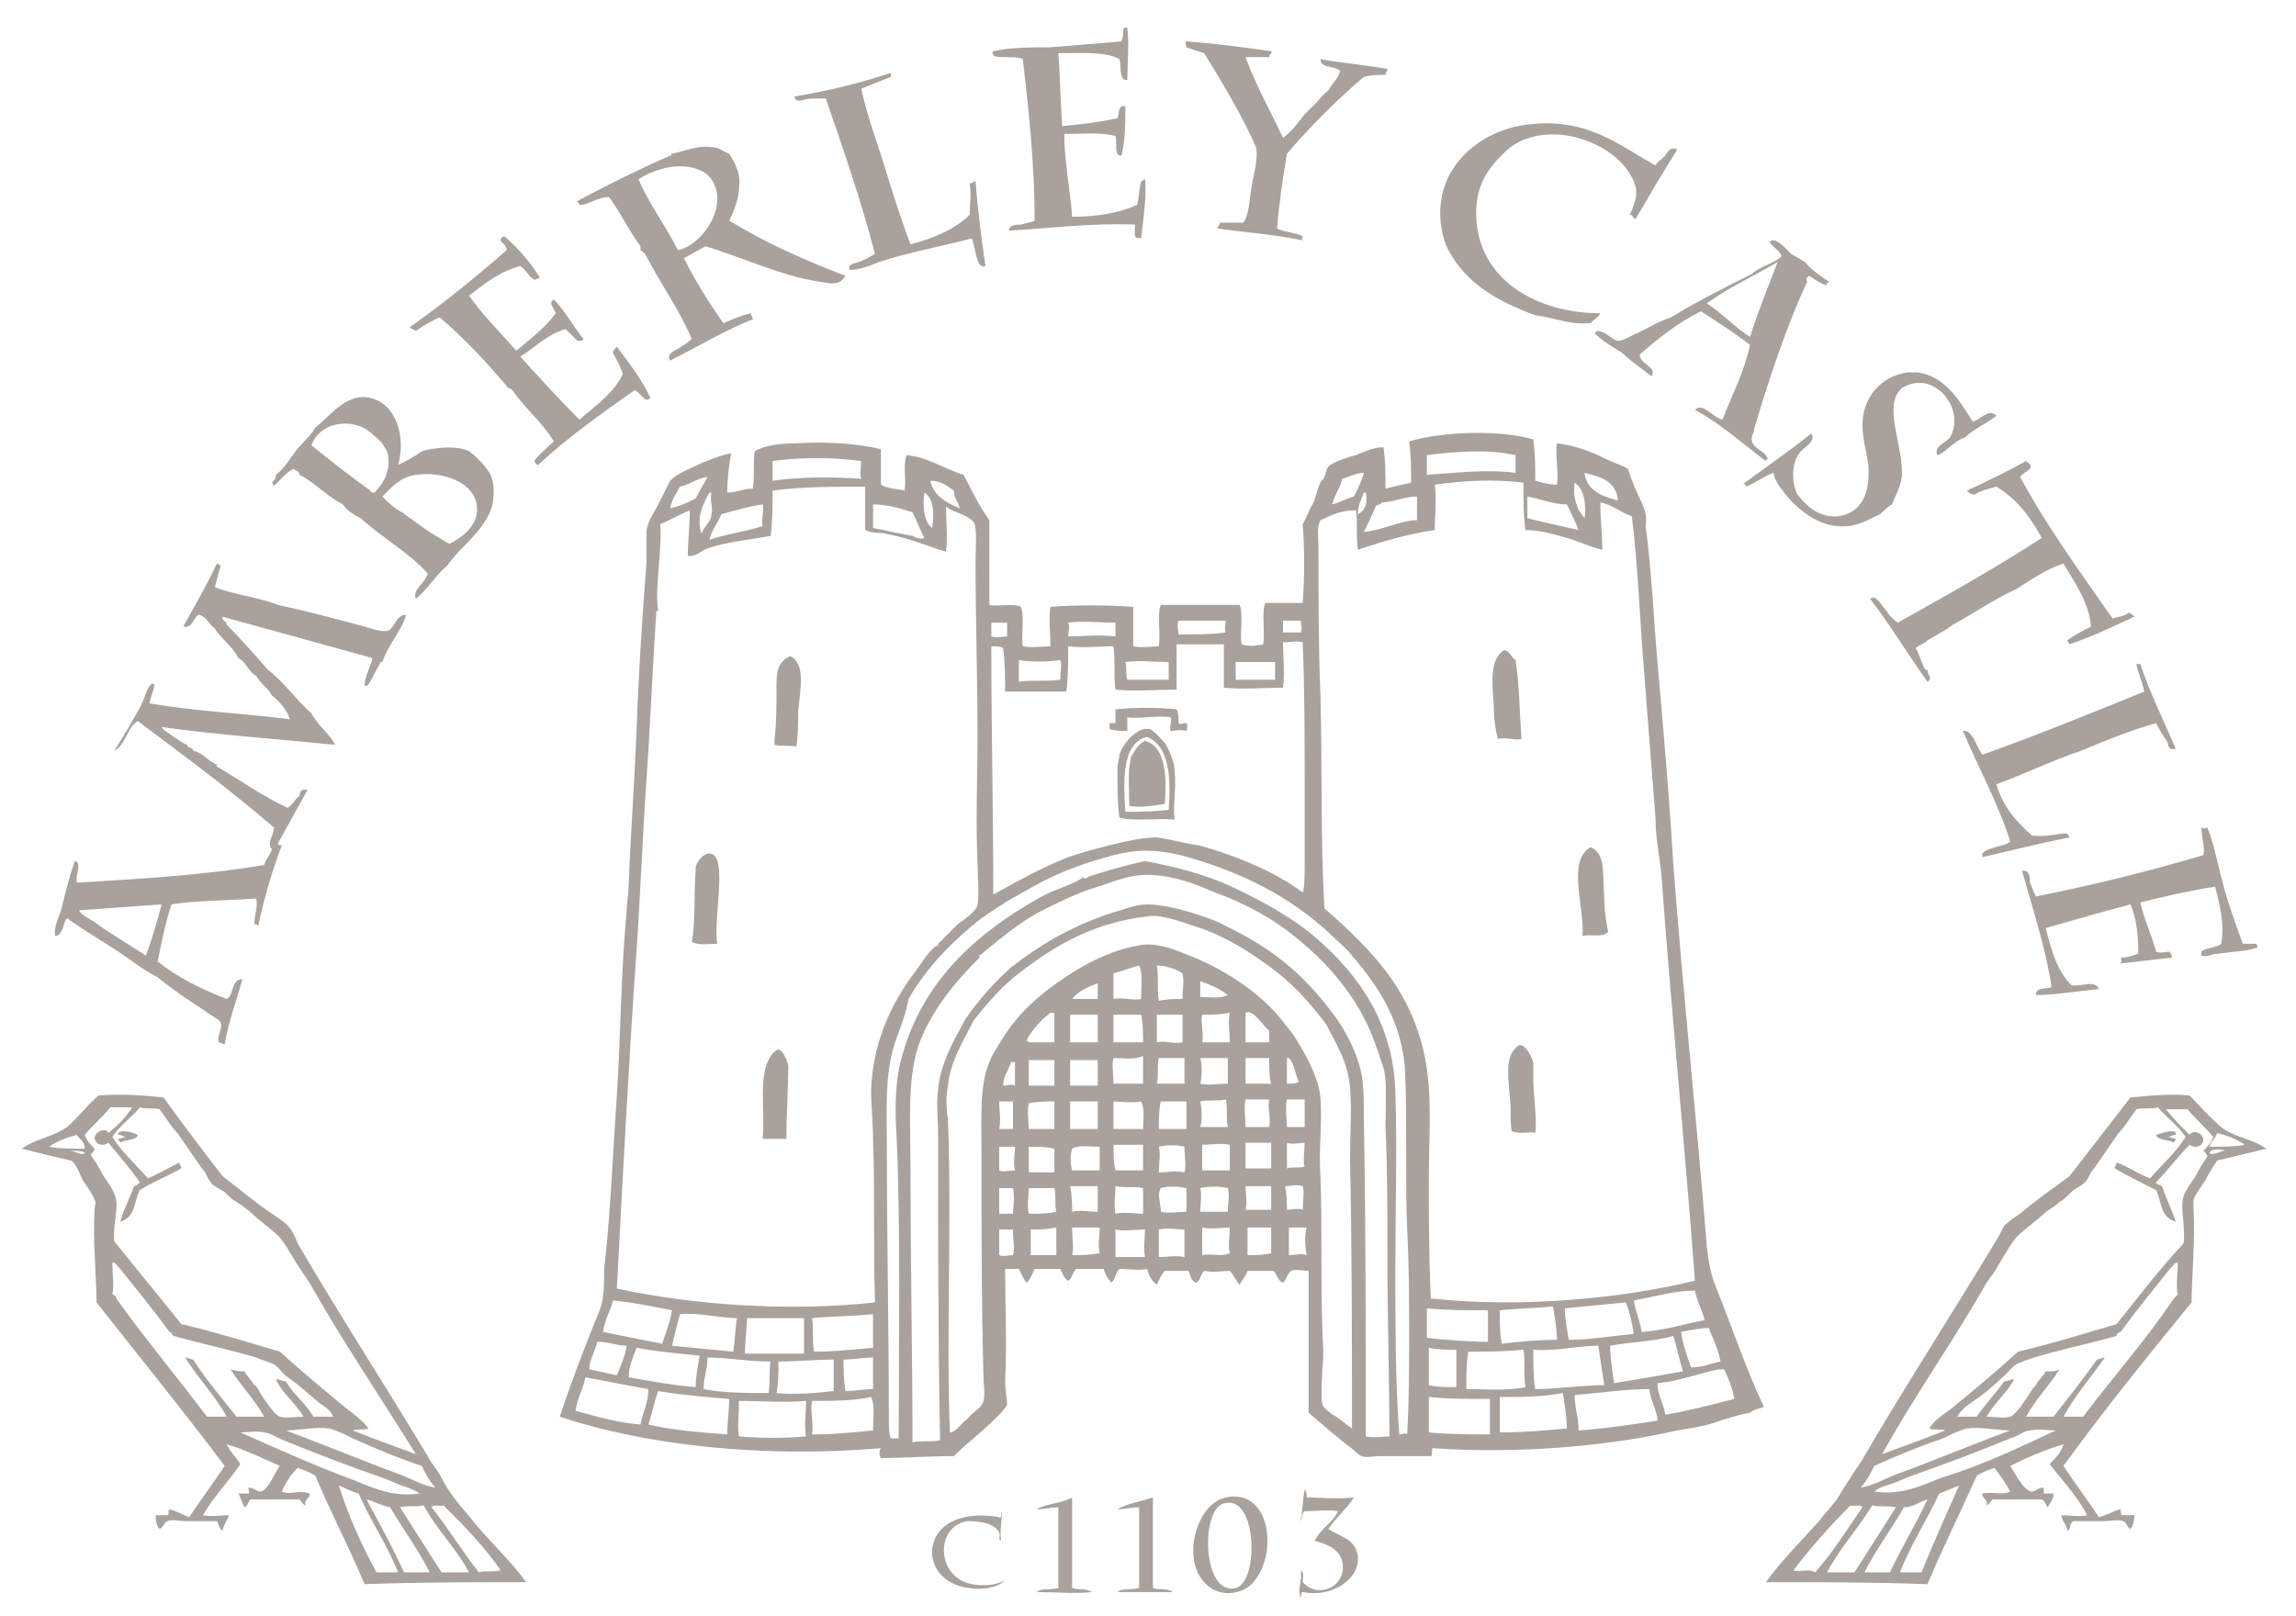 <?xml version="1.0" encoding="utf-8"?>
<!-- Generator: Adobe Illustrator 18.1.0, SVG Export Plug-In . SVG Version: 6.00 Build 0)  -->
<svg version="1.1" id="Layer_1" xmlns="http://www.w3.org/2000/svg" xmlns:xlink="http://www.w3.org/1999/xlink" x="0px" y="0px"
	 viewBox="0 0 116.5 82" enable-background="new 0 0 116.5 82" xml:space="preserve">
<g>
	<g>
		<path fill="#A9A19B" d="M112,42c0.3,0.7,0.5,1.7,0.7,2.5c0.3,1.2,0.7,2.3,1.1,3.4c0.2,0,0.5,0,0.7,0c0,0.1,0.1,0.2,0,0.2
			c-0.6,0.2-1.3,0.2-1.9,0.3c-0.4,0-0.6,0.2-0.9,0.1c0-0.1,0-0.1,0-0.2c0.2-0.2,0.8-0.2,1-0.4c0.2-1-0.1-2.1-0.3-2.9
			c-1.3,0.2-2.6,0.5-3.8,0.8c0.2,0.9,0.6,1.7,0.8,2.5c0.2,0.1,0.5,0,0.7,0c0,0.1,0.1,0.1,0.1,0.3c-0.9,0.1-1.7,0.2-2.6,0.3
			c0-0.1,0.1-0.1,0-0.3c0.4,0,0.6-0.1,0.9-0.2c0-1-0.1-1.8-0.4-2.5c-1.5,0.4-2.9,0.8-4.3,1.2c0.3,1.2,0.6,2.2,1.3,2.9
			c0.5,0.1,1.2-0.3,1.4,0.2c-1.1,0.1-2.2,0.3-3.2,0.3c0-0.4,0.5-0.3,0.8-0.4c-0.3-2-1-4.1-1.5-5.9c0.4-0.1,0.4,0.4,0.4,0.6
			c0.1,0.2,0.2,0.5,0.3,0.7c3-0.6,5.8-1.3,8.5-2.1c0.1-0.4-0.1-0.9-0.1-1.4C111.9,42.1,111.9,42,112,42z"/>
	</g>
	<g>
		<path fill="#A9A19B" d="M110.4,38c-0.3,0.1-0.4-0.1-0.4-0.3c-0.2-0.3-0.4-0.6-0.6-1c-1.4,0.4-2.6,0.9-3.8,1.4
			c-1.5,0.5-2.9,1.2-4.3,1.7c0.3,1.1,1,1.9,1.8,2.6c0.7,0.1,1.3-0.1,1.8-0.1c0,0.1,0.1,0.1,0.1,0.2c-1.5,0.3-3.1,0.7-4.4,1
			c-0.2-0.5,1.2-0.5,1.4-0.8c-0.6-1.9-1.6-3.7-2.4-5.6c0.5-0.1,0.7,0.9,1,1.2c2.8-1,5.5-2.1,8.2-3.2c-0.1-0.5-0.3-0.9-0.4-1.4
			c0,0,0.1,0,0.1,0c0.1,0,0.1,0,0.1,0C109.1,35.2,109.8,36.6,110.4,38z"/>
	</g>
	<g>
		<path fill="#A9A19B" d="M102.5,24.2c1.4,2.6,3.1,4.9,4.7,7.2c0.2-0.1,0.6-0.1,0.8-0.3c0.1,0,0.2,0.1,0.3,0.2
			c-1.1,0.5-2.1,1-3.3,1.4c0-0.1-0.1-0.1-0.1-0.2c0.4-0.3,0.8-0.5,1.2-0.7c-0.1-1.2-0.8-2.2-1.4-3.2c-0.9,0.3-1.6,0.8-2.4,1.3
			c-1.1,0.5-2.1,1.2-3.2,1.8c-0.4,0.3-0.8,0.5-1.3,0.8c-0.2,0.2-0.4,0.2-0.6,0.4c0.2,0.3,0.3,0.8,0.5,1.1c0,0,0.1,0,0.1,0
			c0,0.3,0.3,0.4,0,0.6c-1-1.4-1.9-2.9-2.9-4.2c0-0.1,0.2,0,0.2-0.1c0.5,0.4,0.7,1,1.2,1.3c2.5-1.4,5-2.8,7.3-4.3
			c-0.6-1.1-1.3-2-2.3-2.6c-0.4,0.1-0.8,0.2-1.1,0.4c-0.2,0-0.3-0.1-0.4-0.2c1.1-0.5,2.1-1,3-1.5C103.4,23.8,102.7,23.9,102.5,24.2z
			"/>
	</g>
	<g>
		<path fill="#A9A19B" d="M100.1,21.4c0.4-0.1,0.8-0.7,1.2-0.3c-0.5,0.4-1.2,0.7-1.6,1.1c-0.6,0.2-1,0.8-1.4,0.9
			c-0.2-0.5,0.5-0.6,0.7-1c0.7-1.4-0.9-3.4-2.5-2.4c-1,0.9,0.1,2.9,0,4.5c-0.1,0.6-0.3,0.9-0.5,1.4c-0.2,0.1-0.4,0.3-0.6,0.5
			c-0.7,0.3-1.2,0.7-2.2,0.6c-1.1-0.1-2-0.9-2.6-1.6c-0.2-0.3-0.6-0.7-0.6-1.1c-0.4,0.1-0.9,0.5-1.4,0.7c0-0.1-0.1-0.2-0.2-0.1
			c1.2-0.9,2.4-1.7,3.5-2.6c0.3,0.4-0.4,0.7-0.6,1c-0.4,0.5-0.4,1.5-0.1,2.1c0.5,0.6,1.1,1.2,2.1,1.1c1.2-0.2,1.6-1.2,1.5-2.6
			c-0.1-0.7-0.3-1.4-0.3-2c0-1.4,0.9-2.5,2.3-2.7c0.2,0,0.3,0,0.5,0C98.7,19.1,99.4,20.3,100.1,21.4z"/>
	</g>
	<g>
		<path fill="#A9A19B" d="M27.4,14.1c-0.1,0-0.2,0.1-0.3,0.1c-0.3-0.2-0.4-0.5-0.7-0.7c-1.1,0.3-1.8,0.9-2.6,1.5
			c0.7,1,1.6,1.9,2.4,2.8c0.7-0.6,1.4-1.1,2-1.9c-0.1-0.3-0.4-0.5-0.1-0.7c0.6,0.6,1,1.4,1.5,2c0,0.1-0.1,0.1-0.3,0.1
			c-0.2-0.2-0.4-0.4-0.6-0.6c-1,0.3-1.5,0.9-2.3,1.4c1,1.1,2,2.2,3,3.2c0.8-0.7,1.7-1.3,2.2-2.3c-0.1-0.4-0.3-0.7-0.5-1.1
			c0-0.1,0.1-0.2,0.2-0.3c0.6,0.8,1.3,1.7,1.7,2.6c-0.3,0.3-0.5-0.3-0.8-0.4c-1.7,1.2-3.4,2.4-4.9,3.8c-0.1,0-0.1-0.1-0.2-0.2
			c0.3-0.4,0.7-0.7,1-1c-0.6-1-1.5-1.7-2.1-2.6c-0.1,0,0-0.1-0.2-0.1c-1.1-1.3-2.2-2.5-3.5-3.6c-0.4,0.2-0.8,0.4-1.2,0.7
			c-0.1-0.1-0.3-0.1-0.3-0.2c1.7-1.2,3.3-2.5,4.9-3.9c0-0.3-0.2-0.3-0.3-0.5c0-0.1,0.1-0.2,0.2-0.2C26.3,12.6,26.9,13.3,27.4,14.1z"
			/>
	</g>
	<g>
		<path fill="#A9A19B" d="M34.4,12.7c-0.6-1.2-1.5-2.4-2-3.6c0.3-0.2,0.7-0.4,1.1-0.5c0.9-0.3,2.1-0.2,2.6,0.5
			C37,10.4,35.7,12.4,34.4,12.7z M37.5,9.5c0.1-0.7-0.2-1.2-0.5-1.7c-0.3-0.1-0.5-0.3-0.7-0.3c-0.8-0.2-1.6,0.2-2.2,0.3
			c-0.1,0,0,0.2-0.1,0.1c-1.6,0.7-3.2,1.5-4.7,2.3c0,0.1,0.1,0.1,0.1,0.2c0.5,0,0.9-0.4,1.5-0.4c0.6,0.8,1,1.7,1.6,2.5
			c0,0.1,0,0.1,0,0.2c0.2,0.1,0.3,0.3,0.4,0.5c0.7,1.3,1.6,2.6,2.2,4c-0.2,0.2-0.4,0.3-0.7,0.5c-0.2,0.1-0.6,0.3-0.4,0.6
			c1.4-0.7,2.7-1.5,4.2-2.1c0-0.1-0.1-0.2-0.1-0.3c-0.5,0.1-0.9,0.3-1.4,0.5c-0.7-1-1.4-2.1-2-3.3c0.4-0.2,0.7-0.4,1.1-0.6
			c1.7,0.5,3.8,1.5,5.8,1.8c0.6,0.1,1,0.2,1.3-0.3c-2.1-0.8-4.1-1.7-5.9-2.8C37.2,10.8,37.5,10.1,37.5,9.5z"/>
	</g>
	<g>
		<path fill="#A9A19B" d="M84,8.4c0.1-0.2,0.3-0.3,0.5-0.5c0.1-0.2,0.3-0.5,0.6-0.3c-0.7,1.1-1.4,2.3-2.1,3.5
			c-0.2,0-0.1-0.2-0.3-0.2c0.3-0.7,0.5-1.2,0.1-1.9c-0.9-1.8-4.2-3-6.2-1.5c-0.9,0.8-1.7,1.7-1.7,3.3c0,3.4,3.1,5.1,6.3,5.1
			c-0.1,0.2-0.3,0.3-0.5,0.5c-1.1,0.1-1.9-0.3-2.8-0.4c-1.9-0.7-3.5-1.6-4.4-3.3c-0.3-0.5-0.5-1.6-0.4-2.3c0.2-2.3,2.3-3.9,4.6-4.1
			C80.6,6,82.2,7.4,84,8.4z"/>
	</g>
	<g>
		<path fill="#A9A19B" d="M45.2,3.7c0,0,0,0.1,0,0.2c-0.5,0.2-1,0.4-1.5,0.6c0.3,1.4,0.8,2.7,1.2,4c0.4,1.3,0.8,2.6,1.3,3.9
			c1.2-0.3,2.3-0.8,3-1.5c0-0.6,0.1-1,0-1.6c0.2,0,0.2-0.1,0.3-0.1c0.1,1.4,0.3,2.9,0.5,4.3c-0.5,0.2-0.5-1.1-0.7-1.4
			c-1.5,0.4-3.2,0.7-4.7,1.2c-0.5,0.2-1,0.4-1.5,0.4c-0.1-0.4,0.4-0.3,0.7-0.5c0.3-0.1,0.5-0.3,0.6-0.3c-0.7-2.7-1.6-5.3-2.5-7.9
			c-0.2,0-0.4,0-0.7,0c-0.4,0-0.8,0.3-0.9-0.1C42.1,4.6,43.7,4.2,45.2,3.7z"/>
	</g>
	<g>
		<path fill="#A9A19B" d="M64.5,2.6c0.1,0.1-0.1,0.1-0.1,0.3c-0.4,0-0.8,0-1.2,0c0.5,1.4,1.3,2.8,1.9,4.1c0.4-0.3,0.8-0.8,1.1-1.2
			c0.2-0.2,0.4-0.4,0.6-0.6c0.2-0.2,0.3-0.4,0.6-0.6c0.2-0.4,0.5-0.6,0.6-1c-0.3-0.3-1-0.1-1-0.6c1.1,0.2,2.3,0.3,3.4,0.5
			c0,0.1-0.1,0.2-0.1,0.3c-0.4,0-0.7,0-1.1,0.1c-1.4,1.2-2.7,2.5-3.9,3.9c-0.2,1.2-0.4,2.5-0.5,3.8c0.4,0.2,1,0.2,1.3,0.4
			c0,0.1-0.1,0.1,0,0.2c-1.4-0.3-2.9-0.4-4.3-0.6c-0.1-0.1,0.1-0.1,0.1-0.3c0.4,0,0.8,0,1.2,0c0.3-0.5,0.3-1.2,0.4-1.8
			c0.1-0.6,0.4-1.6,0.2-2.1c-0.7-1.6-1.8-3.4-2.6-4.7c-0.3-0.1-0.6-0.2-0.9-0.3c0-0.1-0.1-0.2,0-0.3C61.6,2.2,63.1,2.4,64.5,2.6z"/>
	</g>
	<g>
		<path fill="#A9A19B" d="M57.2,1.4c0.1,0.8,0,2,0,2.7c0-0.1-0.2,0-0.2-0.1c-0.2-0.2-0.1-0.7-0.2-1c-0.7-0.4-2-0.3-3.1-0.3
			c0.1,1.2,0.1,2.5,0.2,3.7c1-0.1,1.9-0.2,2.8-0.4c0.1-0.2,0-0.7,0.4-0.6c0,0.8,0,1.8-0.2,2.5c-0.4,0-0.2-0.6-0.3-1
			c-0.7-0.2-1.8-0.1-2.6-0.1c0,1.4,0.3,2.8,0.4,4.2c1.3,0,2.4-0.2,3.3-0.6c0.1-0.4,0.1-0.8,0.2-1.2c0.1,0,0.1-0.1,0.2-0.1
			c0.1,0.8-0.1,2.1-0.2,3c-0.1,0-0.1-0.1-0.2,0c-0.2-0.1-0.1-0.5-0.1-0.7c-2.2-0.1-4.4,0.2-6.4,0.3c0-0.3,0.4-0.3,0.6-0.3
			c0.3-0.1,0.5-0.1,0.7-0.2c0-2.8-0.3-5.6-0.6-8.2c-0.4-0.2-1.3,0-1.5-0.2c0-0.1-0.1-0.1,0-0.2c0.9-0.2,1.9-0.2,2.9-0.2
			c1.2-0.1,2.5-0.2,3.6-0.3c0.1-0.2,0.1-0.5,0.1-0.6C57,1.4,57.1,1.4,57.2,1.4z"/>
	</g>
	<g>
		<path fill="#A9A19B" d="M8.2,45.9c-0.2,0.8-0.5,1.8-0.8,2.6c-0.9-0.6-1.8-1.1-2.6-1.7c-0.3-0.2-0.6-0.3-0.8-0.6
			C5.4,46.1,6.8,46,8.2,45.9z M7,36.6c2.4,1.8,4.7,3.5,6.9,5.4c0,0.4-0.4,0.8-0.1,1.1c-0.1,0.3-0.3,0.5-0.4,0.8
			c-2.9,0.5-6.2,0.7-9.5,0.9c-0.1-0.4,0.3-1-0.1-1.1c-0.3,0.8-0.5,1.7-0.7,2.5c-0.1,0.3-0.4,0.9-0.3,1.3c0.4,0,0.4-0.7,0.6-0.9
			c0.7,0.5,1.5,1,2.3,1.5c0.8,0.5,1.5,1.1,2.3,1.5c0.6,0.5,1.6,1.2,2.4,1.7c0.2,0.2,0.7,0.4,0.8,0.6c0.1,0.3-0.2,0.7-0.1,1
			c0.1,0,0.2,0.1,0.3,0.1c0.2-1.2,0.6-2.2,0.9-3.3c-0.6,0-0.4,0.8-0.8,1C10.2,50.2,9,49.6,8,48.8c0.2-1,0.4-2,0.7-2.9
			c1.2-0.2,3-0.2,4.3-0.3c0.1,0.4-0.1,0.9-0.1,1.3c0.1,0,0.1,0,0.2,0.1c0.3-1.4,0.7-2.8,1.2-4.1c-0.1,0-0.2,0-0.2-0.1
			c0.5-0.9,1-1.8,1.5-2.7c-0.3-0.1-0.4,0.1-0.4,0.3c-0.2,0.1-0.3,0.4-0.6,0.6c-1.3-0.6-2.4-1.4-3.6-2.1c0-0.1,0-0.1,0-0.1
			c-0.5-0.2-0.7-0.6-1.2-0.7c0-0.2-0.3-0.1-0.3-0.3c-0.3-0.1-0.5-0.3-0.7-0.4c-0.2-0.2-0.5-0.3-0.6-0.5c2.9,0.4,5.8,0.6,8.8,0.9
			c-0.3-0.6-0.9-1-1.2-1.6c-0.8-0.7-1.4-1.6-2.2-2.2c-0.7-0.8-1.4-1.6-2.1-2.3c0-0.2-0.3-0.2-0.2-0.4c2.5,0.7,5.1,1.4,7.6,2.1
			c-0.1,0.5-0.4,0.9-0.4,1.4c0.2,0.1,0.3-0.3,0.4-0.4c0.1-0.3,0.3-0.5,0.4-0.8c0,0,0.1,0,0.1,0c0.3-0.9,1-1.6,1.2-2.4
			c-0.5,0-0.6,0.7-0.9,0.8c-0.3,0.1-0.9-0.1-1.2-0.2c-1.5-0.4-3-0.8-4.4-1.1c-1-0.4-2.2-0.5-3.2-0.9c0.1-0.4,0.2-0.7,0.3-1.1
			c-0.1,0-0.1-0.1-0.2-0.1c-0.5,1.1-1.1,2.1-1.7,3.2c0.5,0.1,0.5-0.5,0.8-0.6c0.4,0.1,0.5,0.5,0.8,0.7c0.3,0.5,0.9,0.9,1.2,1.5
			c0.4,0.2,0.5,0.7,0.9,0.9c0.2,0.4,0.6,0.6,0.8,1c0.4,0.3,0.8,0.8,0.9,1.2c-2.4-0.3-4.8-0.4-7.1-0.8c0-0.3,0.3-0.8,0.2-1
			c0,0-0.1,0-0.1,0c-0.3,0.3-0.3,0.6-0.5,1c-0.4,0.8-0.9,1.6-1.4,2.4C6.4,37.8,6.5,36.8,7,36.6z"/>
	</g>
	<g>
		<path fill="#A9A19B" d="M20.2,23.6c0.4-0.2,0.8-0.4,1.2-0.7c0.7-0.2,1.8-0.3,2.4,0c0.4,0.3,0.8,0.7,1.1,1.2c0.2,0.5,0.2,1.2,0,1.8
			c-0.5,1.2-1.5,1.8-2.2,2.8c-0.6,0.5-1,1.2-1.6,1.7c-0.2-0.5,0.5-0.8,0.6-1.3c-1-1.1-2.3-1.8-3.4-2.8c-0.4-0.2-0.7-0.4-0.9-0.7
			c-0.8-0.4-1.4-1.1-2.2-1.5c0-0.2-0.2-0.2-0.3-0.3c-0.5,0.2-0.7,0.7-1.1,0.9c0.1-0.1,0.1-0.1,0-0.2c0.1-0.1,0.2-0.2,0.2-0.4
			c0.4-0.3,0.7-0.8,1-1.2c0.3-0.4,0.7-0.7,1-1.2c0.8-0.6,1.7-2,3.1-1.4C20.1,20.7,20.6,22.2,20.2,23.6z M24.2,25.7
			c-0.1-1.2-1.7-1.8-3.1-1.6c-0.8,0.1-1.3,0.7-1.7,1.1c0.3,0.3,0.6,0.6,1,0.8c0.8,0.6,1.5,1.1,2.4,1.6
			C23.4,27.3,24.3,26.7,24.2,25.7z M19.7,23.2c0-0.3-0.2-0.5-0.3-0.7c-0.2-0.2-0.5-0.5-0.8-0.7c-1-0.6-2.4-0.3-2.8,0.8
			c1,0.8,2,1.6,3,2.3c0,0.1,0.1,0.1,0.2,0.1C19.4,24.6,19.8,24,19.7,23.2z"/>
	</g>
	<g>
		<path fill="#A9A19B" d="M92.8,14.3c0,0.1-0.2,0-0.1,0.2c-0.3-0.1-0.6-0.3-0.9-0.5c-0.1,0.1-0.2,0.1-0.1,0.3c-1,2.1-2,5.1-2.7,7.5
			c0,0.2-0.2,0.4-0.1,0.6c0.1,0.4,0.7,0.5,0.8,0.9c-0.1,0-0.1,0.1-0.1,0.1c-1.2-0.9-2.3-1.9-3.6-2.6c0.4-0.4,0.9,0.4,1.4,0.5
			c0.5-1.3,1.1-2.4,1.4-3.8c-0.8-0.6-1.7-1.2-2.5-1.7c-1.2,0.6-2.2,1.4-3.1,2.2c0,0.5,0.9,0.6,0.6,1.1c-0.5-0.4-1.1-0.8-1.5-1.2
			c-0.5-0.3-1-0.6-1.4-1c0,0,0.1,0,0.1-0.1c0.5,0,0.7,0.4,1.1,0.5c0.3,0,0.7-0.3,1-0.4c0.6-0.3,1.1-0.6,1.7-0.8
			c1.3-0.8,2.7-1.5,4.1-2.2c0.4-0.4,1.1-0.5,1.5-0.9c-0.1-0.3-0.5-0.5-0.6-0.7c0.2-0.4,0.9,0.4,1.1,0.6c0.2,0.1,0.5,0.3,0.7,0.4
			C91.7,13.5,92.2,13.9,92.8,14.3z M86.6,15.4c0.8,0.5,1.4,1.2,2.2,1.7c0.4-1.3,0.9-2.5,1.4-3.8C89,14,87.7,14.6,86.6,15.4z"/>
	</g>
</g>
<g>
	<path fill="#A9A19B" d="M5.2,58C5.1,58,5,58,5,57.9c0-0.1,0-0.2,0-0.3c0.1-0.1,0.2-0.1,0.3,0c0,0,0,0,0,0c0.1,0.1,0.1,0.2,0,0.4
		c0,0,0,0,0,0C5.3,58,5.3,58,5.2,58z M5.2,57.6c-0.1,0-0.1,0-0.2,0.1c0,0.1-0.1,0.1,0,0.3C5,57.9,5.1,58,5.2,58c0,0,0.1,0,0.1,0
		c0.1-0.1,0.1-0.2,0-0.4C5.3,57.6,5.3,57.6,5.2,57.6z"/>
</g>
<g>
	<path fill="#A9A19B" d="M7,57.6c-0.1,0.3-0.6,0.2-0.9,0.4c0-0.1-0.1-0.1-0.1-0.2c0.1,0,0.3-0.1,0.4-0.1c-0.1,0-0.2-0.1-0.4-0.1
		c0,0,0-0.1,0-0.1C6.2,57.3,6.8,57.5,7,57.6z"/>
</g>
<g>
	<path fill="#A9A19B" d="M8.3,55.7c1,1.4,2,2.7,3,4c0.8,0.6,1.6,1.3,2.5,1.9c0.3,0.2,0.6,0.4,0.8,0.6c0.2,0.2,0.4,0.6,0.5,0.9
		c2.1,3.6,4.5,7.3,6.6,10.8c0.2,0.4,0.5,0.7,0.7,1.1c0.2,0.4,0.4,0.7,0.7,1.1c0.3,0.4,0.6,0.7,0.9,1.1c0.9,1.1,1.9,2,2.7,3.1
		c-2.5,0-5.6,0-8.2,0.1c-0.8-1.9-1.7-3.6-2.5-5.5c-0.3-0.2-0.6-0.3-0.9-0.4c-0.3,0.3-0.6,0.7-0.8,1.2c0.4,0.2,0.9-0.1,1.4,0.1
		c0.1,0.2-0.3,0.3-0.2,0.6c-0.1,0-0.2-0.2-0.3-0.3c-0.8,0-1.8,0-2.5,0c-0.1,0.1-0.1,0.3-0.3,0.4c-0.1-0.2-0.2-0.5-0.3-0.7
		c0.2,0,0.4,0,0.5,0c0.1,0,0-0.2,0-0.3c0.3,0,0.4,0.2,0.6,0.2c0.4,0,0.8-1.1,1-1.3c-0.9-0.4-1.7-0.8-2.7-1.1c0.2,0.4,0.5,0.7,0.7,1
		c-0.6,0.9-1.4,1.7-1.9,2.6c0.4,0.1,0.9,0,1.3,0c0,0.2-0.3,0.5-0.3,0.8c-0.2-0.1-0.2-0.4-0.3-0.5c-0.4,0-1,0-1.6,0
		c-0.3,0-0.7-0.1-0.9,0c-0.2,0.1-0.2,0.3-0.4,0.4c-0.2-0.2-0.2-0.5-0.2-0.7c0.2,0,0.4,0,0.6,0c0.1,0,0-0.2,0.1-0.3
		c0.4,0.1,0.7,0.3,1,0.4c0.6-0.9,1.2-1.7,1.8-2.6c-2.1-2.8-4.3-5.5-6.5-8.3c0-1.1-0.2-3.3-0.1-4.7c0-0.2,0.1-0.4,0-0.5
		c-0.1-0.3-0.4-0.7-0.6-1c-0.2-0.4-0.3-0.8-0.6-1c-0.9-0.2-1.7-0.4-2.5-0.6c0.7-0.5,1.6-0.6,2.3-1.1c0.6-0.5,1-1.1,1.6-1.6
		C6.3,55.5,7.3,55.6,8.3,55.7z M20.5,79.8c0.4,0,0.8,0,1.3,0c-0.6-1.2-1.3-2.1-2-3.3c-0.5-0.1-0.8-0.3-1.2-0.4
		C19.3,77.4,19.9,78.5,20.5,79.8z M19.1,79.8c0.4,0,0.7,0,1.1,0c-0.6-1.5-1.4-2.6-2-4c-0.4-0.1-0.7-0.3-1-0.4
		C17.7,77,18.3,78.3,19.1,79.8z M12.2,72.7c1.8,0.8,3.8,1.7,5.7,2.4c1,0.4,2,0.9,3.4,0.7c-0.3-0.2-0.6-0.3-0.9-0.4
		c-0.3-0.1-0.7-0.3-1-0.4c-1.7-0.6-3.3-1.2-5-1.9c-0.3-0.1-0.7-0.4-1-0.4C13,72.6,12.5,72.7,12.2,72.7
		C12.2,72.7,12.2,72.7,12.2,72.7z M21.4,74.4C20.2,74,19,73.5,17.9,73c-0.4-0.2-0.8-0.4-1.2-0.5c-0.7-0.1-1.6,0.1-2.2,0.1
		c1.9,0.7,3.8,1.5,5.7,2.2c0.6,0.2,1.2,0.6,1.9,0.7C21.8,75.2,21.6,74.8,21.4,74.4z M4.3,58.5c-0.1-0.1-0.6-0.1-0.8-0.1
		C3.8,58.4,4.2,58.7,4.3,58.5z M3.9,57.6c-0.4,0.1-1,0.3-1.4,0.6c0.4,0.1,1.3,0.1,1.8,0.1C4.3,57.9,4,57.8,3.9,57.6z M24.3,79.8
		c0.3-0.1,0.7,0,1.1-0.1c-0.8-1.2-1.9-2.3-2.9-3.3c-0.1,0.1-0.5-0.1-0.6,0.1C22.7,77.5,23.5,78.8,24.3,79.8z M21.5,76.4
		c-0.4,0.1-0.9,0-1.2,0.1c0.7,1.1,1.4,2.2,2.1,3.3c0.5,0,0.9,0,1.4,0C23.1,78.5,22.2,77.7,21.5,76.4z M12.4,69.6
		c0.1,0.2,0.4,0.5,0.5,0.7c0.1,0,0.2,0.2,0.3,0.4c0.2,0.3,0.7,1.1,1,1.2c0.3,0.1,0.8,0,1.2,0c-0.4-0.7-1.1-1.2-1.4-1.9
		c0.2,0,0.3,0.1,0.5,0.1c0.4,0.7,1,1.1,1.4,1.8c0.3,0,0.7,0,1,0c-0.1-0.3-0.4-0.5-0.7-0.7c-0.5-0.4-1-0.9-1.6-1.3
		c-0.3-0.2-0.5-0.6-0.8-0.7c-0.2-0.1-0.6-0.2-0.8-0.3c-1.3-0.4-2.8-0.7-4.2-1.1c-0.1-0.1-0.1-0.2-0.2-0.2c-0.8-1.1-1.7-2.2-2.5-3.2
		c-0.1-0.1-0.3-0.4-0.4-0.3c0,0.6,0.1,1.1,0,1.6c0.1,0,0.2,0.1,0.2,0.2c1.5,2.1,3.1,4,4.6,6c0.4,0,0.6,0,1,0c-0.6-1.1-1.5-2-2.1-3
		c0.1,0,0.3,0.1,0.4,0.1c0.7,1.1,1.5,2,2.2,2.9c0.5,0,1,0,1.4,0c-0.5-0.9-1.2-1.6-1.7-2.4C12.1,69.6,12.2,69.6,12.4,69.6z
		 M15.7,65.1c-0.2-0.3-0.4-0.6-0.6-0.9c-0.3-0.5-0.6-1-0.9-1.4c-0.4-0.4-1.1-0.9-1.4-1.2c-0.2-0.2-0.5-0.4-0.8-0.6
		c-0.2-0.1-0.4-0.3-0.6-0.5c-0.3-0.2-0.6-0.3-0.7-0.5c-0.1-0.1-0.2-0.3-0.3-0.5c-0.4-0.5-1.1-1.6-1.4-2c-0.3-0.3-0.6-0.8-0.9-1.2
		c-0.3-0.1-0.8,0-1-0.1c-0.4,0.5-1,0.9-1.4,1.5c0.5,0.8,1.2,1.4,1.8,2.1C8,59.6,8.5,59.3,9.1,59c0,0.1,0.1,0.2,0.1,0.3
		c-0.7,0.4-1.5,0.7-2.1,1.1c-0.3,0.5-0.2,1.4-1,1.6c0.2-0.7,0.5-1.2,0.7-1.8c0.1,0,0.2-0.1,0.3-0.2C6.6,59.3,6,58.6,5.5,58
		c-0.3,0.2-0.6,0.1-0.7-0.2c0-0.4,0.6-0.6,0.7-0.3c0.5-0.4,0.9-0.8,1.2-1.3c-0.4,0-0.7,0-1.1,0c-0.4,0.5-0.9,0.9-1.3,1.4
		c0.1,0.3,0.3,0.5,0.5,0.7c0,0.1-0.1,0.2-0.2,0.3c0.2,0.3,0.4,0.6,0.6,1c0.2,0.3,0.5,0.7,0.6,1c0.3,0.6-0.1,1.5,0,2.4
		C7,64.5,8,65.7,9.2,67.2c1.7,0.4,3.3,0.9,5,1.4c1.1,1,2.3,2,3.4,2.9c0.4,0.3,0.8,0.6,1.1,1c-0.3,0.1-0.6,0-0.8,0.1
		c1,0.4,2.1,0.8,3.2,1.2C19.3,70.9,17.4,68.1,15.7,65.1z"/>
</g>
<g>
	<path fill="#A9A19B" d="M5.3,57.7c0,0.1,0,0.2-0.1,0.2c-0.1,0-0.1-0.1-0.2-0.1C5,57.6,5.2,57.6,5.3,57.7z"/>
</g>
<g>
	<path fill="#A9A19B" d="M111.2,58c0,0-0.1,0-0.1,0c0,0,0,0,0,0c-0.1-0.1-0.1-0.2,0-0.4c0,0,0,0,0,0c0.1,0,0.1,0,0.2,0
		c0.1,0,0.1,0,0.2,0.1c0,0,0.1,0.1,0,0.3C111.4,58,111.4,58,111.2,58z M111.1,58c0,0,0.1,0,0.1,0l0,0c0.1,0,0.2,0,0.2-0.1
		c0-0.1,0-0.2,0-0.3c-0.1-0.1-0.2-0.1-0.3,0C111,57.7,111,57.8,111.1,58z"/>
</g>
<g>
	<path fill="#A9A19B" d="M109.4,57.6c0.1,0.3,0.6,0.2,0.9,0.4c0-0.1,0.1-0.1,0.1-0.2c-0.1,0-0.3-0.1-0.4-0.1c0.1,0,0.2-0.1,0.4-0.1
		c0,0,0-0.1,0-0.1C110.3,57.3,109.7,57.5,109.4,57.6z"/>
</g>
<g>
	<path fill="#A9A19B" d="M111.1,55.6c0.5,0.5,1,1.1,1.6,1.6c0.6,0.5,1.6,0.6,2.3,1.1c-0.8,0.2-1.7,0.4-2.5,0.6
		c-0.2,0.3-0.4,0.6-0.6,1c-0.2,0.3-0.5,0.7-0.6,1c0,0.2,0,0.4,0,0.5c0.1,1.4-0.1,3.6-0.1,4.7c-2.2,2.7-4.4,5.4-6.5,8.3
		c0.6,0.9,1.2,1.7,1.8,2.6c0.4-0.1,0.7-0.3,1.1-0.4c0,0.1,0,0.3,0.1,0.3c0.2,0,0.4,0,0.6,0c0,0.3-0.1,0.6-0.2,0.7
		c-0.2-0.1-0.2-0.4-0.4-0.4c-0.2-0.1-0.6,0-0.9,0c-0.6,0-1.2,0-1.6,0c-0.2,0.1-0.1,0.4-0.3,0.5c0-0.3-0.3-0.5-0.3-0.8
		c0.4,0,0.9,0.1,1.3,0c-0.5-1-1.3-1.8-1.9-2.6c0.3-0.3,0.6-0.6,0.7-1c-1,0.3-1.9,0.7-2.7,1.1c0.2,0.3,0.7,1.3,1.1,1.3
		c0.2,0,0.3-0.2,0.6-0.2c0,0.1,0,0.3,0,0.3c0.2,0,0.4,0,0.5,0c0,0.3-0.2,0.5-0.3,0.7c-0.1-0.1-0.1-0.3-0.3-0.4c-0.7,0-1.7,0-2.5,0
		c-0.1,0.1-0.1,0.2-0.3,0.3c0.1-0.3-0.3-0.4-0.2-0.6c0.5-0.1,1,0.1,1.4-0.1c-0.2-0.4-0.5-0.8-0.8-1.2c-0.3,0.1-0.6,0.2-0.9,0.4
		c-0.8,1.8-1.7,3.6-2.5,5.5c-2.5-0.1-5.6-0.1-8.2-0.1c0.8-1.1,1.8-2.1,2.7-3.1c0.3-0.4,0.6-0.7,0.9-1.1c0.2-0.3,0.4-0.7,0.7-1.1
		c0.2-0.4,0.5-0.7,0.7-1.1c2.1-3.6,4.5-7.3,6.6-10.8c0.2-0.3,0.4-0.7,0.5-0.9c0.2-0.2,0.5-0.4,0.8-0.6c0.8-0.7,1.7-1.3,2.5-1.9
		c1-1.3,2.1-2.7,3.1-4C109.1,55.6,110.2,55.5,111.1,55.6z M97.8,76.1c-0.4,0.1-0.7,0.4-1.2,0.4c-0.6,1.1-1.4,2.1-2,3.3
		c0.5,0,0.9,0,1.3,0C96.5,78.5,97.2,77.4,97.8,76.1z M99.4,75.4c-0.3,0.1-0.7,0.3-1,0.4c-0.6,1.3-1.4,2.5-2,4c0.4,0,0.6,0,1.1,0
		C98.1,78.3,98.7,77,99.4,75.4z M104.3,72.6c-0.4,0-0.8-0.1-1.3,0c-0.3,0-0.6,0.3-1,0.4c-1.7,0.7-3.3,1.3-5,1.9
		c-0.3,0.1-0.7,0.3-1,0.4c-0.3,0.1-0.7,0.2-0.9,0.4c1.4,0.2,2.4-0.3,3.4-0.7C100.5,74.4,102.4,73.5,104.3,72.6
		C104.3,72.7,104.3,72.7,104.3,72.6z M94.4,75.5c0.7-0.1,1.3-0.5,1.9-0.7c1.9-0.7,3.8-1.5,5.7-2.2c-0.6,0-1.5-0.2-2.2-0.1
		c-0.4,0.1-0.8,0.3-1.2,0.5c-1.2,0.4-2.4,0.9-3.5,1.4C94.9,74.8,94.7,75.2,94.4,75.5z M112.9,58.4c-0.2-0.1-0.7-0.1-0.8,0.1
		C112.2,58.7,112.7,58.4,112.9,58.4z M112.1,58.2c0.5,0,1.4,0,1.8-0.1c-0.4-0.3-1-0.5-1.4-0.6C112.4,57.8,112.2,57.9,112.1,58.2z
		 M94.5,76.5c-0.1-0.2-0.5,0-0.6-0.1c-1,1-2,2.1-2.9,3.3c0.4,0.1,0.8-0.1,1.1,0.1C93,78.8,93.8,77.5,94.5,76.5z M92.7,79.8
		c0.5,0,0.9,0,1.4,0c0.7-1.1,1.4-2.2,2.1-3.3c-0.4-0.1-0.8,0-1.2-0.1C94.2,77.7,93.4,78.5,92.7,79.8z M104.5,69.5
		c-0.5,0.8-1.2,1.5-1.7,2.4c0.5,0,0.9,0,1.4,0c0.7-0.9,1.5-1.9,2.2-2.9c0.1,0,0.3-0.1,0.4-0.1c-0.7,1-1.5,1.9-2.1,3c0.4,0,0.6,0,1,0
		c1.5-2,3.2-3.9,4.6-6c0.1-0.1,0.1-0.1,0.2-0.2c-0.1-0.5,0-1,0-1.6c-0.1-0.1-0.3,0.2-0.4,0.3c-0.8,1-1.7,2.1-2.5,3.2
		c-0.1,0-0.2,0.1-0.2,0.2c-1.4,0.4-2.9,0.7-4.2,1.1c-0.3,0.1-0.6,0.2-0.8,0.3c-0.3,0.1-0.5,0.5-0.8,0.7c-0.5,0.5-1,0.9-1.6,1.3
		c-0.3,0.2-0.5,0.4-0.7,0.7c0.3,0,0.7,0,1,0c0.4-0.6,0.9-1.1,1.4-1.8c0.2,0,0.3-0.1,0.5-0.1c-0.3,0.6-1,1.2-1.4,1.9
		c0.4,0,0.9,0.1,1.2,0c0.3-0.1,0.8-0.9,1-1.2c0.1-0.2,0.3-0.4,0.3-0.4c0.1-0.2,0.4-0.5,0.5-0.7C104.2,69.6,104.3,69.6,104.5,69.5z
		 M95.5,73.8c1.1-0.4,2.2-0.8,3.2-1.2c-0.2-0.1-0.6,0-0.8-0.1c0.2-0.4,0.7-0.7,1.1-1c1.1-0.9,2.3-1.9,3.4-2.9c1.7-0.4,3.3-0.9,5-1.4
		c1.2-1.5,2.1-2.7,3.4-4.1c0.1-0.9-0.2-1.8,0-2.4c0.1-0.3,0.4-0.7,0.6-1c0.2-0.4,0.4-0.7,0.6-1c0-0.1-0.1-0.2-0.2-0.3
		c0.2-0.2,0.4-0.4,0.5-0.7c-0.4-0.5-0.9-0.9-1.3-1.4c-0.4,0-0.7,0-1.1,0c0.4,0.5,0.8,0.9,1.2,1.3c0.2-0.3,0.7-0.1,0.7,0.3
		c-0.1,0.3-0.4,0.4-0.7,0.2c-0.6,0.6-1.1,1.3-1.7,1.9c0,0.1,0.1,0.1,0.3,0.2c0.2,0.6,0.5,1.2,0.7,1.8c-0.8-0.2-0.7-1-1-1.6
		c-0.6-0.3-1.4-0.7-2.1-1.1c0-0.1,0.1-0.2,0.1-0.3c0.6,0.2,1.1,0.6,1.7,0.8c0.6-0.7,1.3-1.3,1.8-2.1c-0.4-0.6-1-1-1.4-1.5
		c-0.3,0.1-0.7,0-1.1,0.1c-0.3,0.4-0.6,0.9-0.9,1.2c-0.3,0.4-1,1.5-1.4,2c-0.1,0.2-0.2,0.4-0.3,0.5c-0.2,0.2-0.5,0.3-0.7,0.5
		c-0.2,0.2-0.4,0.4-0.6,0.5c-0.3,0.3-0.6,0.4-0.8,0.6c-0.3,0.3-1,0.8-1.4,1.2c-0.3,0.4-0.6,0.9-0.9,1.4c-0.2,0.4-0.4,0.6-0.6,0.9
		C99.1,68.1,97.1,70.9,95.5,73.8z"/>
</g>
<g>
	<path fill="#A9A19B" d="M111.1,57.7c0,0.1,0,0.2,0.1,0.2c0.1,0,0.1-0.1,0.2-0.1C111.5,57.6,111.2,57.6,111.1,57.7z"/>
</g>
<g>
	<path fill="#A9A19B" d="M50.8,76.7c0.1,0.3-0.1,0.9,0,1.5c-0.2-0.1,0-0.3-0.1-0.4c-0.2-0.5-1-0.6-1.6-0.6c-1.4,0.2-1.6,2.1-0.5,2.9
		c0.5,0.4,1.7,0.5,2.4,0.1c-0.4,0.4-1.2,0.5-1.8,0.4c-1-0.1-2-0.8-1.9-2c0.2-1.4,1.7-1.9,3.4-1.6C50.8,77.1,50.8,76.9,50.8,76.7z"/>
</g>
<g>
	<path fill="#A9A19B" d="M58.5,76C58.5,76,58.5,76,58.5,76c0,1.5,0,3,0,4.6c0.3,0.1,0.8,0,1,0.2c-0.9,0-1.8,0-2.8,0
		c0.2-0.2,0.7-0.1,1.1-0.2c0-1.4,0-2.7,0-4.1c-0.4,0-0.7,0.1-1.1,0.1C57.2,76.3,57.9,76.2,58.5,76z"/>
</g>
<g>
	<path fill="#A9A19B" d="M54.4,76C54.4,76,54.4,76,54.4,76c0,1.5,0,3,0,4.6c0.3,0.1,0.7,0,1,0.2c-0.8,0.1-1.8,0-2.8,0
		c0.2-0.2,0.7-0.1,1.1-0.2c0-1.4,0-2.7,0-4.1c-0.4,0-0.7,0.1-1.1,0.1C53.1,76.3,53.9,76.3,54.4,76z"/>
</g>
<g>
	<path fill="#A9A19B" d="M66.2,75.6c0.1,0.1,0.1,0.2,0.1,0.4c0.8,0,1.5,0.1,2.4,0c-0.3,0.5-0.9,1-1.3,1.6c0.6,0.4,1.4,0.5,1.5,1.4
		c0.1,1.2-1.4,2.1-2.8,1.8c-0.1,0-0.1,0.2-0.1,0.3c-0.2-0.4,0.1-0.9,0-1.4c0.2,0.1,0.1,0.4,0.1,0.6c0.8,0.9,2.3,0.2,2-1.1
		c-0.2-0.6-0.7-0.8-1.4-1c0.3-0.6,0.9-0.9,1.2-1.5c-0.5-0.1-1.2,0-1.7,0c-0.2,0.1-0.1,0.4-0.2,0.5C66.1,76.6,66.1,76.1,66.2,75.6z"
		/>
</g>
<g>
	<path fill="#A9A19B" d="M62.2,76c2.3-0.5,2.7,3,1.3,4.4c-0.5,0.5-1.6,0.7-2.3,0C59.9,79.2,60.7,76.3,62.2,76z M62.7,80.6
		c1.2-0.3,1.1-4.8-0.6-4.3C60.9,76.6,61,81,62.7,80.6z"/>
</g>
<g>
	<g id="XMLID_1_">
		<g>
			<g>
				<path fill="#A9A19B" d="M85.3,67.6c0.1,0.7,0.3,1.2,0.5,1.8c0.6,0,1-0.2,1.5-0.3c-0.1-0.6-0.4-1.2-0.6-1.7
					C86.3,67.4,85.8,67.5,85.3,67.6z M87.2,69.5c-1,0.2-2,0.6-3.1,0.7c0,0.6,0.3,1,0.4,1.6c1.2-0.2,2.3-0.5,3.5-0.8
					c-0.1-0.6-0.3-1-0.5-1.5C87.5,69.5,87.3,69.5,87.2,69.5z M82.9,66c0.1,0.6,0.3,1,0.4,1.6c1.3-0.1,2.1-0.4,3.2-0.6
					c-0.1-0.4-0.4-1-0.5-1.5C85,65.5,84,65.8,82.9,66z M81.9,70.2c1.2-0.2,2.4-0.4,3.5-0.6c-0.2-0.6-0.3-1.2-0.5-1.8
					c-1,0.3-2.2,0.3-3.2,0.5C81.7,68.9,81.8,69.5,81.9,70.2z M80.4,24c0.1,0.9,0.9,1.2,1.7,1.4C82,24.4,81.2,24.2,80.4,24z
					 M80.4,26.3c0.1-0.6,0-1.5-0.5-1.8c-0.1,0.7,0.1,1.1,0.2,1.4C80.2,26,80.3,26.2,80.4,26.3z M79.9,70.8c0,0.7,0.2,1.1,0.2,1.8
					c1.4-0.1,2.7-0.3,4-0.5c0-0.5-0.4-1.1-0.4-1.6C82.4,70.5,81.2,70.7,79.9,70.8z M79.6,68c1.1,0,2.2-0.2,3.3-0.3
					c-0.1-0.6-0.2-1.1-0.4-1.6c-1.1,0.1-2,0.2-3.1,0.3C79.4,66.9,79.5,67.4,79.6,68z M77.5,25.2c0,0.3,0,0.7,0,1.1
					c0.8,0.2,1.7,0.4,2.6,0.6c-0.2-0.5-0.4-0.9-0.6-1.3C78.8,25.6,78.1,25.3,77.5,25.2z M81.1,68.3c-1.1,0-2.2,0.3-3.3,0.2
					c0,0.7,0,1.5,0.1,2c1.2,0,2.3-0.2,3.5-0.2C81.3,69.6,81.2,69,81.1,68.3z M76.1,66.5c0,0.6,0,1.2,0.1,1.7C77,68.1,78,68,79,68
					c0-0.5-0.1-1.1-0.2-1.7C78,66.4,77,66.4,76.1,66.5z M76.1,70.9c0,0.6,0,1.2,0,1.8c1.2,0,2.3-0.1,3.4-0.2c0-0.5-0.1-1.2-0.2-1.8
					C78.2,70.9,77.3,70.9,76.1,70.9z M74.4,70.5c1,0,2,0.1,3-0.1c-0.1-0.7,0-1.3-0.1-1.9c-1,0.1-1.8,0.1-2.8,0.1
					C74.4,69.2,74.4,69.9,74.4,70.5z M72.5,72.7c1,0.1,2.2,0.1,3.1,0.1c0-0.6,0-1.2,0-1.8c-1.1,0-2.1,0-3.1-0.1
					C72.5,71.5,72.5,72,72.5,72.7z M72.4,67.9c0.9,0.1,2.1,0.2,3.1,0.2c0-0.5,0-1.1,0-1.6c-1.1,0-2.1,0-3.1-0.1
					C72.4,66.9,72.4,67.4,72.4,67.9z M72.5,68.4c0,0.6,0,1.2,0,1.9c0.4,0.1,0.9,0.1,1.4,0.1c0-0.5,0-1.4,0-1.9
					C73.4,68.5,72.9,68.5,72.5,68.4z M72.4,23.1c0,0.3,0,0.7,0,1c1.5-0.1,3-0.3,4.5-0.1c0-0.3,0-0.6,0-0.9
					C75.6,22.8,73.9,22.9,72.4,23.1z M69.2,27c1-0.1,1.9-0.6,2.7-0.6c0-0.4,0-0.8,0-1.2c-0.7,0-1.2,0.3-1.8,0.3
					c0,0.1-0.2,0.1-0.3,0.2C69.6,26.2,69.4,26.6,69.2,27z M68.9,26.1c0.4-0.2,0.5-0.6,0.4-1.1c0,0-0.1,0-0.1,0
					C69.1,25.3,68.9,25.6,68.9,26.1z M68.1,24.3c-0.1,0.5-0.4,0.8-0.5,1.3c0.4-0.1,0.7-0.3,1.1-0.4c0.2-0.4,0.4-0.8,0.5-1.2
					C68.8,24,68.5,24.2,68.1,24.3z M67,26.4c-0.2,0.4-0.1,0.8-0.1,1.5c0,2.4,0,5,0.1,7.4c0.1,3.8,0,7.3,0.2,10.8
					c2.5,2.2,5,4.6,5.3,9.1c0.1,1.5,0,3,0,4.4c0,2.1,0,4.2,0.1,6.3c4.6,0.5,9.7,0,13.4-0.9c-0.5-6.8-1.2-13.7-1.7-20.6
					c-0.1-1-0.3-1.9-0.3-2.9c-0.2-2.5-0.4-5.1-0.6-7.7c-0.2-2.5-0.3-5.2-0.6-7.6c-0.6-0.2-1-0.6-1.6-0.7c0,0.9,0.1,1.5,0.1,2.4
					c-0.5-0.1-1.1-0.4-1.8-0.6c-0.7-0.2-1.4-0.4-2.1-0.4c-0.1-0.6-0.1-1.6-0.1-2.4c-1.5-0.2-3.1-0.1-4.5,0.1c0.1,0.7,0,1.7,0,2.3
					c-1.4,0.2-2.7,0.6-3.9,1c-0.1-0.6,0-1.4-0.1-2C67.9,25.9,67.5,26.2,67,26.4z M66.2,58c-0.3,0-0.6,0.1-0.9,0c0,0.5,0,0.9,0,1.3
					c0.3-0.1,0.7,0,0.9-0.1C66.1,59,66.2,58.3,66.2,58z M65.3,61.4c0.2,0,0.6-0.1,0.8,0c0-0.4,0.1-0.9,0-1.2c-0.3-0.1-0.6,0-0.9,0
					C65.3,60.6,65.3,61.1,65.3,61.4z M66.3,62.3c-0.3,0-0.7,0-0.9,0c0,0.5,0,0.9,0,1.4c0.3,0,0.6-0.1,0.9,0
					C66.2,63.2,66.2,62.7,66.3,62.3z M65.3,55c0.2,0,0.5,0,0.6-0.1c-0.2-0.4-0.2-0.9-0.5-1.2c0,0,0,0-0.1,0
					C65.3,54.2,65.3,54.6,65.3,55z M65.3,57.2c0.3,0,0.6,0,0.9,0c0-0.5,0-0.9,0-1.4c-0.3,0-0.6,0-0.9,0
					C65.2,56.2,65.3,56.8,65.3,57.2z M65.1,31.5c0,0.2,0,0.5,0,0.6c0.3,0,0.5,0,0.9,0c0.1-0.2,0-0.4,0-0.6
					C65.8,31.5,65.5,31.5,65.1,31.5z M64.5,59.3c0-0.4,0-0.9,0-1.3c-0.4,0-0.8,0-1.3,0c0,0.4,0,0.9,0,1.3
					C63.6,59.3,64,59.3,64.5,59.3z M64.4,52.3c-0.3-0.2-0.8-1.1-1.2-0.9c0,0.5,0,1,0,1.5c0.5,0,0.7,0,1.2,0
					C64.4,52.7,64.4,52.5,64.4,52.3z M63.2,57.2c0.4,0,0.9,0,1.2,0c0.1-0.5-0.1-0.9,0-1.4c-0.4,0-0.7,0-1.2,0
					C63.1,56.2,63.2,56.8,63.2,57.2z M62.7,34.5c0.7,0,1.2,0,2,0c0-0.3,0-0.6,0-0.9c-0.7,0-1.3,0-2,0C62.7,33.9,62.7,34.2,62.7,34.5
					z M64.5,62.3c-0.4,0-0.9,0-1.2,0c0,0.5,0,1,0,1.4c0.5,0,0.8,0,1.2-0.1C64.5,63.2,64.5,62.7,64.5,62.3z M63.2,53.7
					c0,0.4,0,0.9,0,1.3c0.4,0,1,0,1.3,0c-0.1-0.3-0.1-0.8-0.1-1.3C63.9,53.7,63.7,53.7,63.2,53.7z M63.2,60.2c0,0.4,0.1,0.8,0,1.2
					c0.4,0,0.9,0,1.3,0c0-0.3,0-0.8,0-1.2C64.1,60.2,63.6,60.2,63.2,60.2z M61,62.3c0,0.4,0,1,0,1.4c0.4-0.1,1,0.1,1.4-0.1
					c-0.1-0.4,0-0.8,0-1.3C62,62.3,61.5,62.4,61,62.3z M60.9,49.8c0,0.3,0,0.7,0,0.8c0.5,0,1,0.1,1.4-0.1
					C61.9,50.2,61.5,50,60.9,49.8z M61,58.1c0,0.4,0,0.9,0,1.3c0.5,0,1,0,1.4,0c0-0.4,0-0.9,0-1.3C61.9,58,61.5,58.1,61,58.1z
					 M60.9,60.3c0.1,0.3,0,0.8,0,1.2c0.4,0,0.9,0,1.4,0c0-0.4,0.1-0.8,0-1.2C61.9,60.2,61.3,60.2,60.9,60.3z M60.9,55.9
					c0.1,0.4,0.1,1,0,1.3c0.5,0,1,0,1.4,0c-0.1-0.4,0-1-0.1-1.4C61.8,55.9,61.3,55.8,60.9,55.9z M60.9,53.7c0.1,0.3,0.1,0.9,0,1.3
					c0.5,0.1,0.9,0,1.4,0c0-0.4,0-0.9,0-1.3C61.9,53.7,61.4,53.7,60.9,53.7z M61,51.5c-0.1,0.4,0.1,1,0,1.4c0.5,0,0.9,0,1.4,0
					c0-0.5-0.1-1,0-1.5C61.9,51.5,61.4,51.5,61,51.5z M59.8,31.5c-0.1,0.2,0,0.5,0,0.7c0.8,0,1.7,0,2.4-0.1c-0.1-0.1,0-0.4,0-0.6
					C61.5,31.5,60.5,31.5,59.8,31.5z M58.8,62.4c0,0.5,0,1,0,1.4c0.5,0,0.8-0.1,1.3,0c0-0.3,0-1,0-1.4
					C59.7,62.4,59.3,62.3,58.8,62.4z M58.8,57.3c0.5,0,0.8,0,1.4,0c0-0.6,0-1,0-1.4c-0.4,0-0.9,0-1.3,0
					C58.8,56.3,58.8,56.8,58.8,57.3z M58.9,60.3c-0.2,0.3,0,0.8,0,1.2c0.4,0.1,0.9,0,1.3,0c0-0.4,0-0.8,0-1.2
					C59.7,60.2,59.2,60.2,58.9,60.3z M58.7,49c0.1,0.5,0,1.2,0.1,1.8c0.4-0.1,0.8-0.1,1.2-0.1c0-0.5,0.1-0.9,0-1.3
					C59.7,49.2,59.2,49,58.7,49z M58.7,52.9c0.4-0.1,0.9,0.1,1.3,0c0-0.6,0-0.8,0-1.4c-0.5,0-0.9,0-1.3,0
					C58.7,52,58.7,52.5,58.7,52.9z M58.8,58.2c0.1,0.4,0,0.8,0,1.3c0.5,0,0.8-0.1,1.3,0c0.1-0.4,0-0.8,0-1.3
					C59.7,58.1,59.2,58.1,58.8,58.2z M58.8,53.7c-0.1,0.3,0,0.9-0.1,1.3c0.4,0,0.9,0,1.4,0c0-0.4,0-0.9,0-1.3
					C59.6,53.7,59.2,53.7,58.8,53.7z M57.1,33.6c0.1,0.3,0,0.6,0.1,0.9c0.6,0,1.5,0,2.1,0c0-0.3,0-0.6,0-0.9
					C58.6,33.6,57.8,33.5,57.1,33.6z M58.1,62.4c-0.5,0-1.1,0.1-1.5,0c0,0.4,0,0.9,0,1.4c0.5,0,1,0,1.5,0
					C58,63.3,58.1,62.8,58.1,62.4z M56.5,58.1c0,0.5,0,0.9,0.1,1.3c0.4,0,1,0,1.4,0c0-0.4,0-0.9,0-1.3
					C57.5,58.1,56.9,58.1,56.5,58.1z M56.5,57.3c0.5,0,1,0,1.5,0c0-0.5,0.1-1-0.1-1.4c-0.4,0.1-1.2,0-1.4,0
					C56.5,56.3,56.5,56.8,56.5,57.3z M56.6,60.2c0,0.5-0.1,0.9,0,1.4c0.4-0.1,1,0,1.4,0c0-0.4,0-0.8,0-1.3
					C57.6,60.2,57,60.3,56.6,60.2z M56.5,53.7c-0.1,0.4,0,0.8,0,1.3c0.5,0,1,0,1.5,0c0-0.5,0-0.9,0-1.4C57.5,53.8,57,53.7,56.5,53.7
					z M56.5,52.9c0.5,0,1,0,1.5,0c0-0.4,0-1-0.1-1.4c-0.4,0-1,0-1.4,0C56.5,52,56.5,52.5,56.5,52.9z M56.5,49.4c0,0.4,0,0.8,0,1.3
					c0.4-0.1,1.1,0.1,1.4,0c0-0.5,0.1-1.3-0.1-1.7C57.4,49.1,56.9,49.3,56.5,49.4z M54.3,57.3c0.5,0,0.9,0,1.4,0c0-0.5,0-0.9,0-1.4
					c-0.5,0-0.9,0-1.4,0C54.3,56.4,54.3,56.8,54.3,57.3z M54.4,63.7c0.5,0,0.9,0,1.4-0.1c-0.1-0.4,0-0.9,0-1.3c-0.5,0-1,0-1.4,0
					C54.4,62.9,54.5,63.3,54.4,63.7z M54.3,55.1c0.5,0,0.9,0,1.4,0c0-0.5,0-0.9,0-1.3c-0.5,0-0.9,0-1.4,0
					C54.3,54.2,54.3,54.6,54.3,55.1z M54.4,61.5c0.4-0.1,0.9,0,1.3,0c0-0.4,0-0.9,0-1.3c-0.5,0-1,0-1.4,0
					C54.4,60.7,54.4,61.2,54.4,61.5z M54.4,59.4c0.5,0,1,0,1.4,0c0-0.4,0-0.9,0-1.2c-0.5,0-1.1-0.1-1.4,0.1
					C54.3,58.6,54.3,59.1,54.4,59.4z M54.4,50.7c0.5,0,0.8,0,1.3,0c0-0.3,0-0.5,0-0.8C55.2,50.1,54.7,50.3,54.4,50.7z M54.2,31.6
					c0.1,0.2,0,0.5,0,0.7c0.8,0,1.5-0.1,2.4,0c0-0.2,0-0.5,0-0.7C55.7,31.6,54.9,31.5,54.2,31.6z M54.3,51.5c0,0.5,0,0.9,0,1.4
					c0.5,0,0.9,0,1.4,0c0-0.5,0-1,0-1.4C55.2,51.5,54.8,51.5,54.3,51.5z M52.2,58.2c0,0.4,0,0.9,0,1.3c0.3,0,0.8,0,1.3,0
					c0-0.4,0-0.8,0-1.2C53.1,58.2,52.7,58.2,52.2,58.2z M52.3,62.4c0,0.4,0,0.9,0,1.3c0.4,0,0.8,0,1.3,0c0-0.4,0-1,0-1.4
					C53.1,62.4,52.8,62.4,52.3,62.4z M52.2,53.8c0,0.4,0,0.8,0,1.3c0.5,0,0.9,0,1.3,0c0-0.5,0-0.8,0-1.3
					C53.1,53.8,52.7,53.8,52.2,53.8z M52.2,56c-0.1,0.4,0,1,0,1.3c0.5,0,1,0,1.3,0c0-0.5,0-0.8,0-1.4C53.1,55.9,52.6,55.9,52.2,56z
					 M52.2,60.3c0,0.4-0.1,0.9,0,1.3c0.5,0,1,0,1.4-0.1c-0.1-0.3,0-0.9-0.1-1.2C53.1,60.3,52.6,60.3,52.2,60.3z M51.7,33.5
					c0,0.3,0,0.8,0,1.1c0.6-0.1,1.4,0,2.1-0.1c0-0.4,0.1-0.7,0-1C53.1,33.6,52.3,33.6,51.7,33.5z M53.3,51.4c-0.4,0.3-1,0.9-1.2,1.4
					c0,0.1,0.1,0,0.1,0.1c0.4,0,0.9,0,1.3,0c0-0.5,0-1,0-1.5C53.4,51.4,53.3,51.4,53.3,51.4z M51.3,53.9c-0.1,0.4-0.4,0.7-0.4,1.2
					c0.2,0,0.4-0.1,0.6,0c0-0.4,0-0.9,0-1.2C51.3,53.9,51.3,53.9,51.3,53.9z M50.7,60.3c0,0.3,0,0.9,0,1.3c0.2,0,0.5,0,0.7,0
					c0-0.3,0.1-0.8,0-1.3C51.2,60.3,51,60.3,50.7,60.3z M50.7,58.2c0,0.4,0,0.8,0,1.2c0.2,0.1,0.5,0,0.8,0c-0.1-0.4,0-0.9,0-1.2
					C51.2,58.2,51,58.2,50.7,58.2z M50.7,55.9c0,0.5,0.1,0.9,0,1.4c0.2,0,0.5,0,0.7,0c0-0.5,0-1,0-1.4
					C51.2,55.9,50.9,55.9,50.7,55.9z M50.7,62.4c0,0.5,0,0.8,0,1.3c0.2,0.1,0.5,0,0.7,0c0.1-0.4,0-0.7,0-1.3
					C51.3,62.4,50.9,62.4,50.7,62.4z M50.3,32.8c0,4.3,0.1,8.4,0.1,12.6c1.1-0.6,2.3-1.3,3.8-1.9c0.6-0.2,1.3-0.4,2.1-0.6
					c0.8-0.2,1.7-0.4,2.4-0.4c0.7,0.1,1.4,0.3,2.1,0.4c1.9,0.5,4,1.4,5.3,2.4c0,0,0,0,0,0c0,0,0,0,0,0c0.1-0.2,0.1-1,0.1-1.5
					c0-1.5,0-2.4,0-3.7c0-2.6,0-5.1-0.1-7.5c-0.3-0.1-0.6,0-1,0c0,0.6,0.1,1.6,0,2.3c-0.9,0-2.1,0.1-3,0c0-0.6,0-1.5,0-2.2
					c-0.9,0-1.6,0-2.4,0c0,0.8,0,1.5,0,2.3c-1,0-2.1,0.1-3.1,0c-0.1-0.8,0-1.4-0.1-2.2c-0.8,0-1.5,0.1-2.3,0c0,0.8,0,1.7-0.1,2.3
					c-0.9,0-2.3,0-3.1,0c0-0.7,0-1.5-0.1-2.2C50.8,32.8,50.5,32.8,50.3,32.8z M51.1,31.6c-0.3,0-0.6,0-0.8,0c0,0.3,0,0.5,0,0.7
					c0.2,0.1,0.6,0,0.8,0C51.1,32.1,51.1,31.9,51.1,31.6z M48.1,55.1c-0.1,0.5-0.1,1.1,0,1.7c0.2,5.4-0.1,11.1,0.1,15.9
					c0.3,0,0.6-0.5,0.9-0.7c0.3-0.4,0.7-0.5,0.8-0.9c0.1-0.3,0-0.9,0-1.3c-0.1-3.6-0.1-7.6-0.1-11.4c0-1.7-0.1-3.3,0.4-4.5
					c0.2-0.5,0.5-0.9,0.8-1.4c0.6-0.9,1.3-1.6,2.2-2.3c1.2-0.9,2.8-1.9,4.5-2.2c0.8-0.2,1.7,0.1,2.4,0.4c1.9,0.7,3.7,1.9,4.8,3.2
					c0.3,0.4,0.6,0.7,0.9,1.2c0.5,0.8,1.1,1.9,1.2,2.9c0.1,1.3-0.1,2.7,0,4c0.1,2.6,0,5.1,0.1,7.8c0,0.6,0.1,1.1,0,1.9
					c0,0.4-0.1,1.5,0,1.9c0.1,0.2,0.5,0.5,0.7,0.6c0.3,0.2,0.5,0.4,0.8,0.6c0-4.5,0-9.1-0.1-13.7c0-1.2,0.1-2.5,0-3.6
					c-0.1-1.3-0.7-2.2-1.2-3.2c-0.9-1.2-1.8-2.2-3.1-3.1c-1.1-0.8-2.3-1.5-3.6-1.9c-0.6-0.2-1.7-0.6-2.3-0.5
					c-2.8,0.3-4.8,1.5-6.6,2.9c-0.8,0.6-1.6,1.5-2.3,2.4C48.9,52.8,48.2,53.9,48.1,55.1z M47.2,24.4c0.2,0.8,0.8,1.1,1.5,1.4
					c-0.1-0.4-0.3-0.5-0.3-0.9C48.1,24.7,47.8,24.4,47.2,24.4z M46.9,25c-0.1,0.8,0,1.5,0.4,1.8C47.4,26.1,47.4,25.3,46.9,25z
					 M46.7,52.8c-0.7,1.8-0.5,4.1-0.5,6.6c0,4.7,0.1,9.6,0.1,13.8c0.5-0.1,0.9,0,1.4-0.1c-0.1-5.1-0.1-10.5-0.1-15.5
					c0-0.8-0.1-1.6,0-2.3c0.1-1.3,0.8-2.5,1.4-3.6c0.7-1,1.5-1.9,2.3-2.6c1.4-1.1,2.9-2,4.9-2.7c0.7-0.2,1.4-0.5,2-0.5
					c0.7,0,1.5,0.2,2.2,0.4c0.6,0.2,1.3,0.4,1.8,0.7c2.3,1.1,3.9,2.4,5.4,4.4c0.7,0.9,1.3,2.1,1.5,3.2c0.1,0.6,0.1,1.3,0.1,2
					c0.1,5.4,0.1,10.8,0.1,16.3c0.4,0.1,0.8,0,1.2,0c0-3-0.1-6-0.1-8.9c0-2.5,0-4.8-0.1-6.8c0-1,0.1-2.3-0.1-3
					c-0.2-0.6-0.4-1.2-0.6-1.7c-0.9-2.2-2.5-3.9-4.2-5.2c-0.9-0.7-2-1.3-3.2-1.8c-0.6-0.2-1.2-0.5-1.8-0.7c-0.6-0.2-1.4-0.4-2.2-0.4
					c-1,0-1.8,0.4-2.5,0.6c-1,0.3-2,0.8-2.8,1.2c-1.2,0.6-2.2,1.5-3.2,2.3c-0.1-0.1,0,0,0,0.1C48.5,49.8,47.4,51.1,46.7,52.8z
					 M45.3,53.3c-0.4,1.5-0.3,3.1-0.3,4.9c0,4.5,0.1,9.4,0.1,13.7c0,0.4,0,0.9,0.1,1.1c0.1,0,0.3,0,0.4,0c0-4.9,0.1-10.5-0.1-15.2
					c-0.1-1.5-0.1-3,0.3-4.3c1-3.5,3.4-5.8,6.2-7.5c0.5-0.3,1-0.6,1.5-0.8c0.5-0.2,1.1-0.4,1.5-0.7c-0.1,0.1,0.2,0.1,0.2,0
					c0.9-0.3,2-0.6,2.9-0.8c1.6,0.3,3.1,0.7,4.4,1.3c1.7,0.8,3.3,1.7,4.5,2.8c1.9,1.7,3.7,4.1,3.8,7.6c0.1,2.9,0,5.9,0,8.9
					c0,2.9,0,5.8,0.2,8.5c0.2,0,0.3-0.1,0.4,0c0.1-1.7,0.1-3.4,0.1-5.1c0-1.7,0-3.5-0.1-5.3c-0.1-2.3,0-5.3-0.1-7.9
					c-0.1-2.6-1.4-4.5-2.7-6c-0.3-0.4-0.7-0.7-1-1c-2.1-2-4.7-3.3-7.7-4.1c-1.3-0.3-2.2-0.3-3.4,0c-1.1,0.3-2,0.6-2.9,1
					c-0.9,0.4-1.7,0.9-2.6,1.4c-0.1,0.1-0.5,0.3-0.6,0.4c-0.2,0.1-0.4,0.3-0.6,0.4c-1.4,1.1-2.8,2.5-3.7,4.1
					C45.9,51.8,45.5,52.5,45.3,53.3z M46.3,26c-0.6-0.2-1.3-0.4-2-0.4c0,0.3,0,0.8,0,1.2c0.6,0.1,1.4,0.3,2,0.4
					c0.2,0.1,0.4,0.2,0.6,0.1C46.7,26.9,46.5,26.4,46.3,26z M42.9,70.6c0.5,0,0.9-0.1,1.4-0.1c0-0.5,0-1.1,0-1.6
					c-0.5,0-1,0.1-1.5,0.1C42.8,69.4,42.8,70,42.9,70.6z M44.3,68.4c0-0.5,0-1.1,0-1.7c-1,0.1-2.1,0.1-3.1,0.2
					c0.1,0.6,0,1.1,0.1,1.7C42.3,68.6,43.3,68.5,44.3,68.4z M41.2,71.1c-0.1,0.5,0.1,1.2,0,1.7c1.2,0,2-0.1,3.1-0.2
					c0-0.6,0.1-1.3-0.1-1.7C43.3,71.1,42.3,71.1,41.2,71.1z M39.5,69.1c0,0.6,0,1.1-0.1,1.6c0.8,0.1,2.1,0,2.9-0.1
					c0-0.4,0-1.1,0-1.6C41.4,69,40.5,69.1,39.5,69.1z M39.2,24.4c1.4-0.2,3-0.2,4.5-0.1c-0.1-0.3,0-0.7,0-0.9
					c-1.4-0.2-3.1-0.2-4.5,0C39.2,23.7,39.2,24.2,39.2,24.4z M35.5,68.8c-1-0.1-2.2-0.2-3.2-0.4c-0.2,0.5-0.4,1-0.4,1.5
					c1.1,0.2,2.2,0.4,3.4,0.5C35.3,69.9,35.4,69.4,35.5,68.8z M32.9,70.5c-1.1-0.2-2.2-0.4-3.2-0.6c-0.1,0.6-0.4,1-0.5,1.7
					c1.1,0.3,2.1,0.6,3.3,0.7C32.6,71.7,32.9,71.2,32.9,70.5z M34.1,66.5c-1-0.2-2-0.4-3-0.5c-0.1,0.5-0.4,0.9-0.5,1.6
					c1,0.2,2,0.4,3,0.6C33.8,67.6,34,67.1,34.1,66.5z M31.3,69.8c0.2-0.5,0.4-0.9,0.5-1.5c-0.5,0-0.9-0.2-1.5-0.2
					c-0.1,0.5-0.4,0.9-0.4,1.4C30.4,69.6,30.8,69.7,31.3,69.8z M35.6,27.1c0.1-0.4,0.5-0.6,0.5-1c0.1-0.3-0.1-0.7,0-1.1
					c0,0-0.1,0-0.1,0C35.7,25.5,35.3,26.3,35.6,27.1z M35.3,25.3c0.2-0.4,0.4-0.7,0.6-1.1c-0.6,0.1-0.9,0.4-1.4,0.5
					c-0.2,0.4-0.4,0.6-0.5,1.1C34.5,25.7,34.9,25.5,35.3,25.3z M36.9,72.8c0-0.6,0.1-1.2,0.1-1.8c-1.2-0.1-2.4-0.2-3.6-0.4
					c-0.2,0.5-0.3,1.1-0.5,1.7C34.2,72.6,35.6,72.7,36.9,72.8z M35.9,68.9c0,0.6-0.2,1-0.2,1.6c1,0.2,2.2,0.2,3.3,0.2
					c0.1-0.6,0-1.1,0.1-1.6C37.9,69.1,37,68.9,35.9,68.9z M37.2,68.6c0.1-0.5,0.1-1.3,0.2-1.7c-0.8,0-2-0.3-2.9-0.2
					c-0.1,0.4-0.3,1.1-0.4,1.6C35.2,68.4,36.1,68.5,37.2,68.6z M39.2,24.9c0,0.8,0,1.6-0.1,2.3c-1.1,0.2-2.2,0.3-3.1,0.6
					c-0.4,0.1-0.7,0.5-1.1,0.4c0-0.7,0.1-1.5,0.1-2.3c-0.5,0.2-1,0.5-1.5,0.7c0.1,1.4-0.3,3.4-0.1,4.4c-0.1,0-0.1,0-0.1,0.1
					c-0.2,2.9-0.3,5.7-0.5,8.5c-0.2,2.9-0.3,5.7-0.5,8.6c-0.4,5.7-0.7,11.5-1,17.2c3.7,0.8,8.6,1.2,13.1,0.7c-0.1-2.8,0-5.5-0.1-8.2
					c0-0.9-0.1-1.8-0.1-2.6c0.1-2.4,1-4.3,2.1-5.8c0.4-0.5,0.7-1.1,1.2-1.5c0,0,0.1,0,0.1,0c0,0,0-0.1,0-0.1c0.3-0.3,0.6-0.6,1-1
					c0.3-0.2,1-0.7,1-1c0.1-0.4,0-1.5,0-2.1c-0.1-2.1,0-4.5,0-6.2c0-3.4-0.1-6.1-0.1-9.2c0-0.6,0.1-1.6-0.1-1.9
					c-0.3-0.4-1.1-0.5-1.4-0.8c0,0.8,0.1,1.6,0,2.3c-1-0.3-1.9-0.7-3-0.9c-0.3-0.1-0.7,0-1.1-0.2c0-0.7,0-1.5,0-2.2
					C42.3,24.7,40.6,24.7,39.2,24.9z M38.7,26.7c-0.1-0.3,0.1-0.9,0-1.1c-0.7,0.1-1.4,0.3-2.1,0.5c-0.2,0.5-0.5,0.8-0.6,1.3
					C36.8,27.1,37.8,27,38.7,26.7z M36.9,25c0.5,0,0.8-0.2,1.3-0.2c0.1-0.7,0-1.4,0.1-1.9c0.5-0.3,1.3-0.4,2.1-0.4
					c1.5-0.1,3.1,0,4.3,0.3c0,0.6,0,1.1,0,1.8c0.3,0.2,0.8,0.2,1.2,0.3c0.1-0.6-0.1-1.2,0.1-1.8c1.1,0.1,1.9,0.7,2.9,1
					c0.4,0.8,0.8,1.6,1.3,2.3c0,1.5,0,2.9,0,4.3c0.4,0.1,1.2-0.1,1.6,0.1c0.2,0.5,0,1.5,0.1,2c0.4,0.1,1,0,1.4,0c0-0.7-0.1-1.5,0-2
					c1.2-0.1,2.9-0.1,4.2,0c0,0.6,0,1.5,0,2c0.4,0.1,1,0,1.3,0c0.1-0.7-0.1-1.6,0.1-2.1c1.3,0,2.8,0,4,0c0.2,0.5,0,1.4,0.1,2
					c0.3,0.1,0.7,0.1,1.1,0c0.1-0.7-0.1-1.6,0.1-2.1c0.7,0,1.2,0,1.9,0c0.1-1.3,0.1-2.7,0-4c0.2-0.3,0.3-0.7,0.5-1
					c0.2-0.4,0.2-0.7,0.4-1.1c0-0.1,0.2-0.2,0.2-0.3c0.1-0.2,0.1-0.5,0.3-0.6c0.3-0.2,0.9-0.4,1.3-0.5c0.5-0.2,0.9-0.4,1.4-0.4
					c0.1,0.7,0.1,1.3,0.1,2.1c0.4-0.1,0.8-0.2,1.3-0.3c0-0.7,0-1.4-0.1-2.1c1.7-0.5,4.6-0.6,6.3-0.1c0.1,0.7,0.1,1.4,0.1,2.1
					c0.4,0.1,0.7,0.2,1.1,0.2c0.1-0.6-0.1-1.6,0-2.1c0.9,0.1,1.7,0.4,2.5,0.8c0.4,0.2,0.8,0.3,1.1,0.5c0.2,0.6,0.4,1.1,0.7,1.7
					c0.1,0.3,0.3,0.6,0.2,1.2c0.3,2.2,0.4,4.6,0.6,6.9c0.3,3.4,0.6,6.8,0.8,10.2c0.5,6.6,1.2,13.1,1.7,19.4c0.1,0.9,0.2,1.5,0.5,2.2
					c0.8,2,1.5,4.1,2.4,6c-0.2,0.1-0.5,0.1-0.7,0.3c-0.6,0.1-1.2,0.3-1.8,0.5c-0.6,0.2-1.3,0.3-1.9,0.4c-3.5,0.8-8.1,1.2-12.4,0.9
					c-0.1,0.1,0,0.4-0.1,0.4c-0.9,0-1.6,0-2.6,0c-0.3,0-0.7,0.1-0.9,0c-0.1,0-0.3-0.2-0.4-0.3c-0.8-0.6-1.6-1.3-2.3-1.9
					c0-2.2,0-4.7,0-7.2c-0.3,0-0.7-0.1-0.9,0c-0.2,0.2-0.2,0.4-0.4,0.6c-0.3-0.1-0.3-0.5-0.5-0.6c-0.4,0-0.9,0-1.3,0
					c-0.1,0.3-0.3,0.5-0.4,0.7c-0.2-0.2-0.3-0.5-0.5-0.7c-0.4,0-0.8,0.1-1.3,0c-0.2,0.2-0.2,0.5-0.4,0.6c-0.3-0.1-0.3-0.4-0.4-0.6
					c-0.4,0-0.8,0-1.2,0c-0.2,0.2-0.3,0.5-0.4,0.7c-0.3-0.2-0.4-0.5-0.5-0.8c-0.4,0.1-0.9,0-1.4,0c-0.2,0.2-0.2,0.5-0.4,0.7
					c-0.2-0.2-0.3-0.4-0.4-0.7c-0.5,0-0.9,0-1.4,0c-0.2,0.2-0.2,0.5-0.4,0.6c-0.2-0.1-0.3-0.4-0.4-0.6c-0.5,0-0.8,0-1.3,0
					c-0.1,0.2-0.2,0.5-0.4,0.7c-0.2-0.2-0.3-0.5-0.4-0.7c-0.3,0-0.4,0-0.7,0c0,1.9,0.1,3.8,0,5.7c0,0.4,0.1,0.9,0.1,1.2
					c-0.1,0.2-0.4,0.5-0.6,0.7c-0.7,0.7-1.4,1.2-2.1,1.9c-1.2,0-2.6,0.1-3.7,0.1c-0.1-0.1-0.1-0.4,0-0.5c-5.8,0.5-11.8-0.1-16.3-1.6
					c0.5-1.5,1.1-3.1,1.7-4.6c0.2-0.5,0.5-1.1,0.5-1.6c0.1-0.6,0-1.1,0.1-1.7c0.3-2.8,0.4-5.6,0.6-8.4c0.2-3.1,0.2-6.3,0.5-9.4
					c0-0.4,0.1-0.9,0.1-1.3c0.1-2.6,0.3-5.3,0.4-7.9c0.1-2.8,0.3-5.9,0.5-8.4c0-0.6,0-1.2,0-1.7c0.1-0.5,0.4-0.9,0.6-1.3
					c0.2-0.4,0.4-0.8,0.6-1.2c0.4-0.4,1-0.6,1.6-0.9c0.5-0.2,1-0.4,1.5-0.5C37,23.5,36.9,24.3,36.9,25z M37.5,71.1
					c0,0.6-0.1,1.4,0,1.8c1.1,0.1,2.3,0.1,3.4,0c-0.1-0.5,0-1.3,0-1.8C39.6,71.2,38.8,71.1,37.5,71.1z M37.9,66.9
					c0,0.6-0.1,1.1-0.1,1.8c1,0,2,0,3,0c0-0.6,0-1.2,0-1.8C39.7,66.9,38.8,66.9,37.9,66.9z"/>
			</g>
			<g>
				<path fill="#A9A19B" d="M80.3,47.5c0.1-1.5-0.8-3.8,0.4-4.5c0.8,0.3,0.6,1.4,0.7,2.5c0,0.7,0.1,1.3,0.2,1.8
					C81.3,47.6,80.7,47.4,80.3,47.5z"/>
			</g>
			<g>
				<path fill="#A9A19B" d="M76.7,57.4c-0.1-0.6,0-1.1-0.1-1.8c-0.1-1.2-0.2-2,0.4-2.5c0.3-0.3,0.8,0.6,0.8,0.9c0,0.2,0,0.5,0,0.7
					c0,0.9,0.2,2.1,0.1,2.8C77.7,57.4,77.1,57.6,76.7,57.4z"/>
			</g>
			<g>
				<path fill="#A9A19B" d="M75.8,35.9c-0.1-1.4-0.2-2.4,0.5-2.9c0.3,0,0.4,0.4,0.6,0.5c0.2,1.3,0.2,2.6,0.3,4
					c-0.3,0.1-0.8-0.1-1.2,0C75.9,37.1,75.8,36.6,75.8,35.9z"/>
			</g>
			<g>
				<path fill="#A9A19B" d="M56.3,37c0-0.1,0-0.2,0-0.3c0.1,0,0.2,0,0.3,0c0-0.2,0-0.5,0-0.7c1-0.1,2.2-0.1,3.1,0
					c0.1,0.2,0.1,0.4,0.1,0.7c0.1,0.1,0.2,0,0.4,0c0.1,0.2,0,0.3,0,0.4c-0.2-0.1-0.7,0-0.8,0c-0.1-0.2,0.1-0.5,0-0.7
					c-0.6-0.1-1.8,0.1-2.2,0c0,0.1,0,0.2,0,0.2c0,0.2,0,0.3,0,0.5C56.9,37.1,56.6,37.1,56.3,37z"/>
			</g>
			<g>
				<path fill="#A9A19B" d="M57.3,40.9c0-1-0.1-1.7,0.1-2.5c0.2-0.3,0.3-0.6,0.7-0.8c1.1,0.3,1.1,2,1,3.2
					C58.5,40.9,57.8,41,57.3,40.9z"/>
			</g>
			<g>
				<path fill="#A9A19B" d="M58.2,37.4c-1.3,0.3-1.2,2.3-1.1,3.8c0.8,0,1.4,0,2.2-0.1C59.4,39.6,59.4,37.9,58.2,37.4z M56.8,41.5
					c-0.1-0.7-0.1-1.5-0.1-2.3c0,0,0,0,0-0.1c0-0.1,0-0.1,0-0.1l0,0c0-0.3,0.1-0.5,0.1-0.7c0.2-0.6,0.9-1.4,1.5-1.3
					c0.2,0,0.6,0.5,0.8,0.7c0.2,0.3,0.5,1,0.5,1.4c0.1,0.9-0.1,1.8,0,2.5C58.8,41.5,57.6,41.7,56.8,41.5z"/>
			</g>
			<g>
				<path fill="#A9A19B" d="M39.3,37.8c0,0,0-0.2,0-0.3c0.1-0.7,0.1-1.7,0.1-2.5c0-0.8,0-1.4,0.7-1.7c0.8,0.4,0.5,1.7,0.4,2.8
					c0,0.6,0,1.3-0.1,1.8C40.2,37.8,39.6,37.9,39.3,37.8z"/>
			</g>
			<g>
				<path fill="#A9A19B" d="M38.7,57.8c0.1-1-0.1-2.5,0.1-3.4c0.1-0.5,0.3-0.9,0.6-1.1c0.3-0.2,0.6,0.7,0.6,0.8
					c0,0.9-0.1,2.6-0.1,3.7C39.6,57.8,39.1,57.8,38.7,57.8z"/>
			</g>
			<g>
				<path fill="#A9A19B" d="M36.4,43.7c0.3,0.9-0.2,3.3,0,4.2c-0.5,0-0.9,0.1-1.3-0.1c0.2-1,0.1-2.5,0.2-3.6
					C35.2,43.7,36.1,42.8,36.4,43.7z"/>
			</g>
		</g>
	</g>
</g>
</svg>
